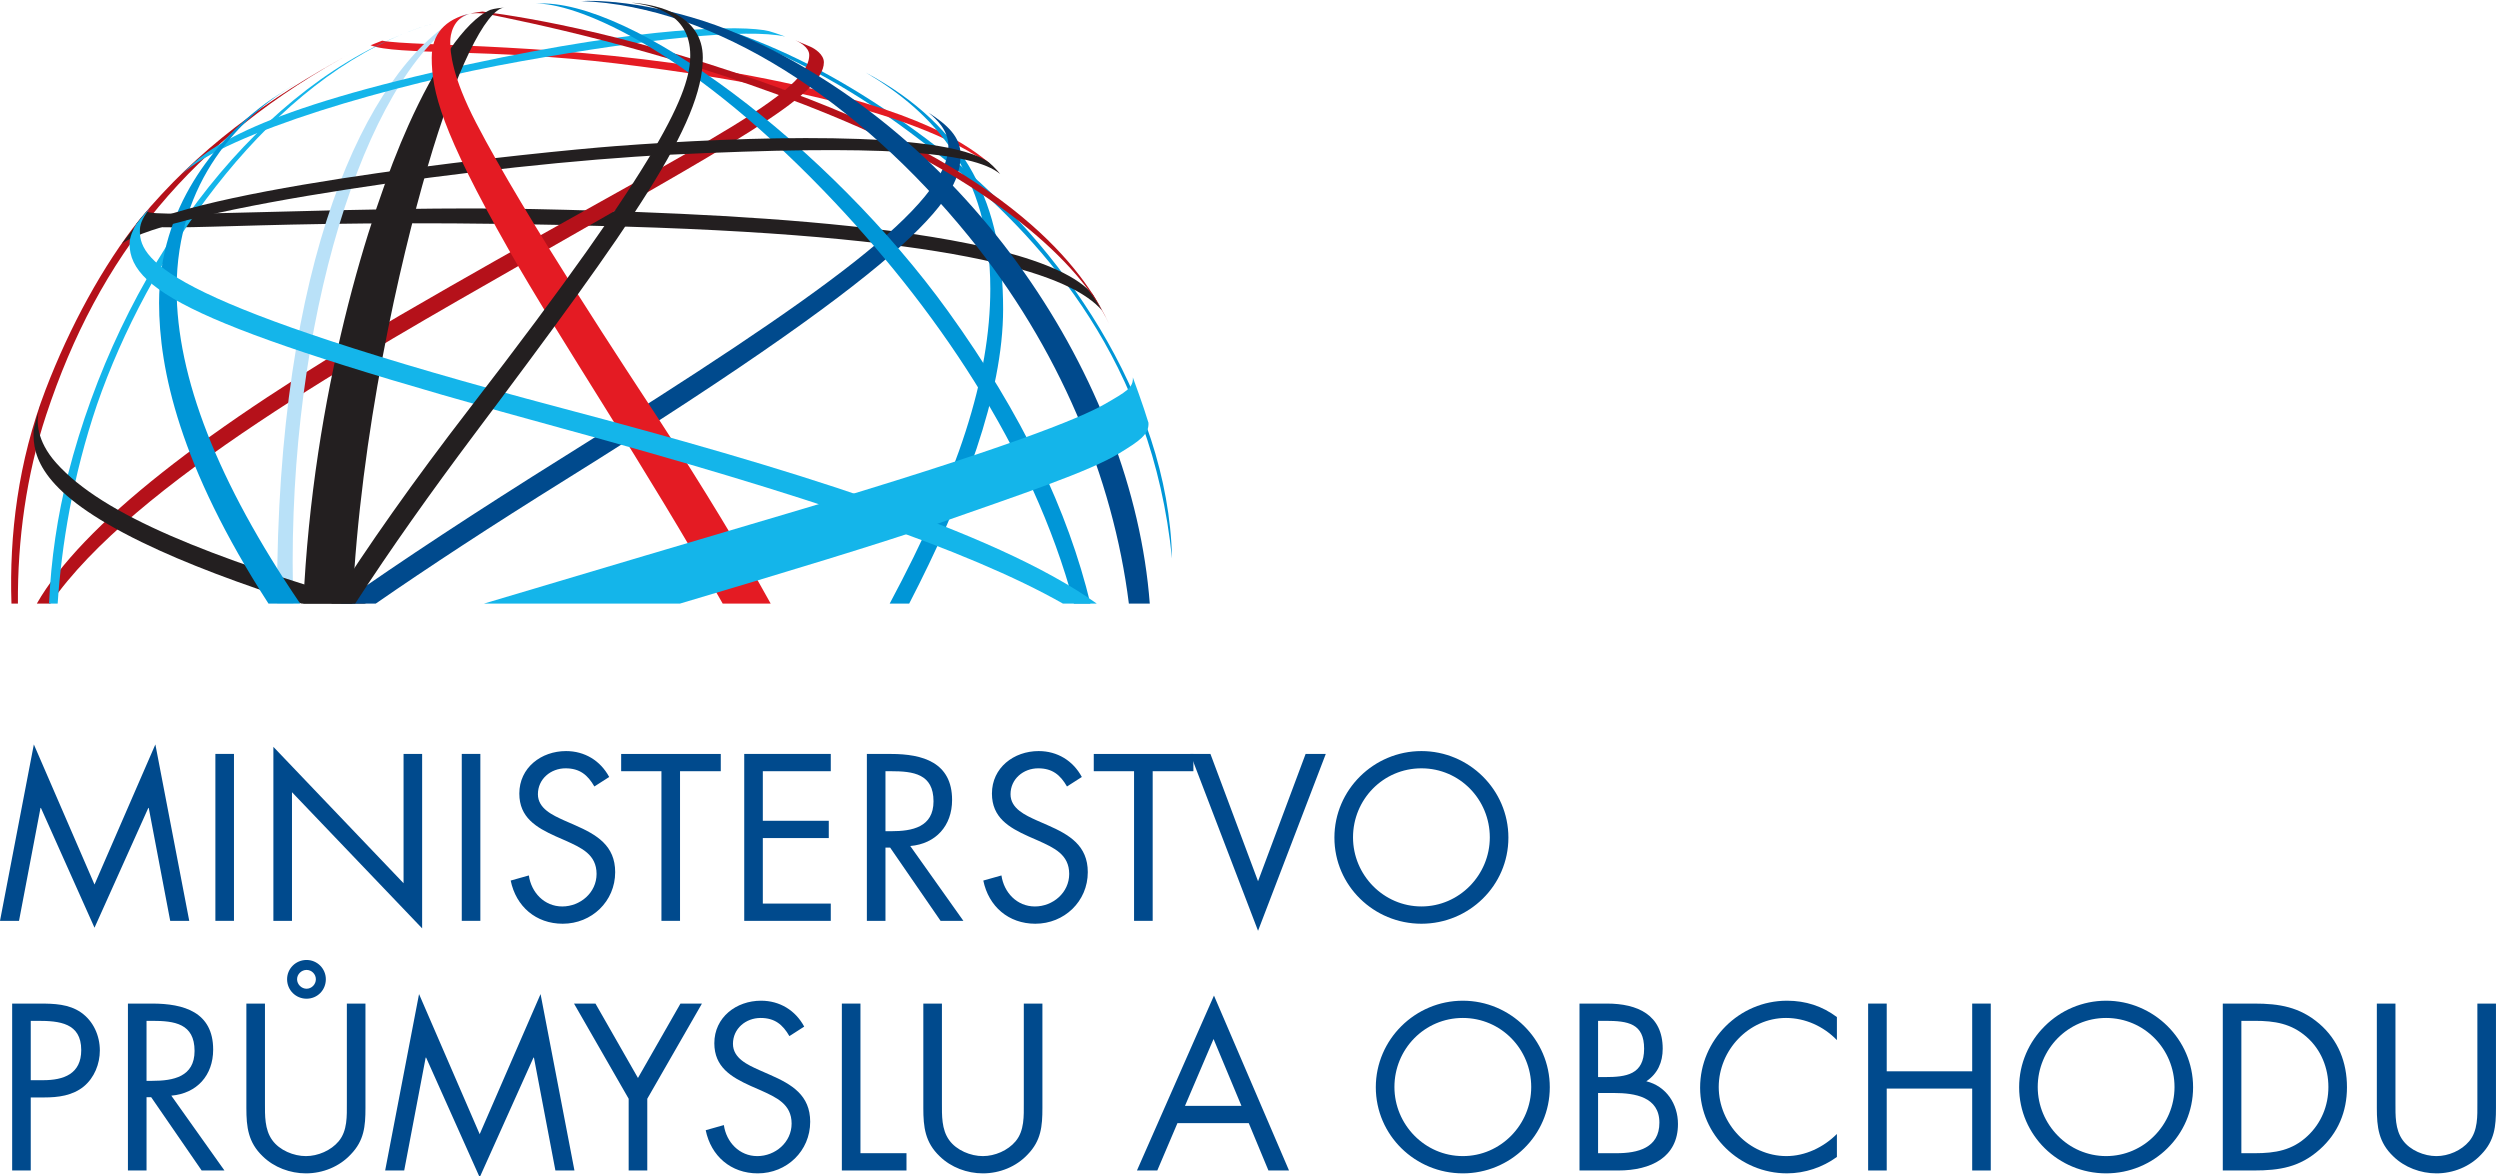 <?xml version="1.0" encoding="UTF-8" standalone="no"?><!DOCTYPE svg PUBLIC "-//W3C//DTD SVG 1.1//EN" "http://www.w3.org/Graphics/SVG/1.1/DTD/svg11.dtd"><svg width="100%" height="100%" viewBox="0 0 170 80" version="1.1" xmlns="http://www.w3.org/2000/svg" xmlns:xlink="http://www.w3.org/1999/xlink" xml:space="preserve" style="fill-rule:evenodd;clip-rule:evenodd;stroke-linejoin:round;stroke-miterlimit:1.414;"><g id="Layer-1"><path d="M6.426,60.148l-4.124,-9.527l-2.302,11.997l1.293,0l1.461,-7.677l0.03,0l3.642,8.144l3.658,-8.144l0.031,0l1.459,7.677l1.295,0l-2.304,-11.997l-4.139,9.527Z" style="fill:#004a8d;fill-rule:nonzero;"/><rect x="14.646" y="51.266" width="1.264" height="11.351" style="fill:#004a8d;fill-rule:nonzero;"/><path d="M18.59,50.786l8.852,9.273l0,-8.79l1.263,0l0,11.86l-8.85,-9.259l0,8.747l-1.265,0l0,-11.831Z" style="fill:#004a8d;fill-rule:nonzero;"/><rect x="31.4" y="51.266" width="1.264" height="11.351" style="fill:#004a8d;fill-rule:nonzero;"/><path d="M40.417,53.481c-0.451,-0.783 -0.994,-1.235 -1.957,-1.235c-1.008,0 -1.882,0.722 -1.882,1.762c0,0.977 1.01,1.428 1.776,1.777l0.753,0.33c1.474,0.646 2.725,1.386 2.725,3.191c0,1.987 -1.596,3.508 -3.567,3.508c-1.822,0 -3.177,-1.175 -3.538,-2.936l1.235,-0.348c0.165,1.161 1.053,2.109 2.271,2.109c1.221,0 2.334,-0.933 2.334,-2.211c0,-1.326 -1.038,-1.778 -2.092,-2.258l-0.692,-0.303c-1.324,-0.6 -2.469,-1.279 -2.469,-2.905c0,-1.76 1.49,-2.889 3.176,-2.889c1.265,0 2.334,0.645 2.936,1.762l-1.009,0.646Z" style="fill:#004a8d;fill-rule:nonzero;"/><path d="M46.242,62.617l-1.264,0l0,-10.175l-2.739,0l0,-1.173l6.774,0l0,1.173l-2.771,0l0,10.175Z" style="fill:#004a8d;fill-rule:nonzero;"/><path d="M50.608,51.267l5.885,0l0,1.175l-4.621,0l0,3.371l4.485,0l0,1.175l-4.485,0l0,4.455l4.621,0l0,1.175l-5.885,0l0,-11.351Z" style="fill:#004a8d;fill-rule:nonzero;"/><path d="M60.212,62.617l-1.265,0l0,-11.348l1.641,0c2.153,0 4.154,0.571 4.154,3.131c0,1.744 -1.098,2.978 -2.844,3.129l3.612,5.088l-1.551,0l-3.431,-4.982l-0.316,0l0,4.982Zm0,-6.095l0.392,0c1.429,0 2.875,-0.273 2.875,-2.034c0,-1.866 -1.37,-2.046 -2.891,-2.046l-0.376,0l0,4.08Z" style="fill:#004a8d;fill-rule:nonzero;"/><path d="M72.555,53.481c-0.451,-0.783 -0.993,-1.235 -1.956,-1.235c-1.009,0 -1.883,0.722 -1.883,1.762c0,0.977 1.01,1.428 1.777,1.777l0.753,0.33c1.474,0.646 2.724,1.386 2.724,3.191c0,1.987 -1.596,3.508 -3.567,3.508c-1.822,0 -3.176,-1.175 -3.538,-2.936l1.234,-0.348c0.167,1.161 1.054,2.109 2.273,2.109c1.22,0 2.334,-0.933 2.334,-2.211c0,-1.326 -1.039,-1.778 -2.092,-2.258l-0.692,-0.303c-1.326,-0.6 -2.47,-1.279 -2.47,-2.905c0,-1.76 1.49,-2.889 3.176,-2.889c1.265,0 2.333,0.645 2.937,1.762l-1.01,0.646Z" style="fill:#004a8d;fill-rule:nonzero;"/><path d="M78.382,62.617l-1.266,0l0,-10.175l-2.74,0l0,-1.173l6.775,0l0,1.173l-2.769,0l0,10.175Z" style="fill:#004a8d;fill-rule:nonzero;"/><path d="M85.547,59.923l3.234,-8.654l1.372,0l-4.606,12.025l-4.606,-12.025l1.369,0l3.237,8.654Z" style="fill:#004a8d;fill-rule:nonzero;"/><path d="M102.571,56.958c0,3.267 -2.679,5.856 -5.914,5.856c-3.238,0 -5.917,-2.589 -5.917,-5.856c0,-3.253 2.679,-5.885 5.917,-5.885c3.235,0 5.914,2.632 5.914,5.885m-10.566,-0.016c0,2.559 2.076,4.696 4.652,4.696c2.573,0 4.65,-2.137 4.65,-4.696c0,-2.574 -2.049,-4.696 -4.65,-4.696c-2.606,0 -4.652,2.122 -4.652,4.696" style="fill:#004a8d;fill-rule:nonzero;"/><path d="M2.091,79.593l-1.264,0l0,-11.35l1.866,0c0.978,0 1.988,0.03 2.815,0.603c0.844,0.587 1.281,1.581 1.281,2.586c0,0.92 -0.377,1.852 -1.085,2.442c-0.768,0.631 -1.747,0.752 -2.695,0.752l-0.918,0l0,4.967Zm0,-6.14l0.844,0c1.399,0 2.589,-0.424 2.589,-2.049c0,-1.852 -1.492,-1.987 -2.965,-1.987l-0.468,0l0,4.036Z" style="fill:#004a8d;fill-rule:nonzero;"/><path d="M9.964,79.593l-1.265,0l0,-11.35l1.641,0c2.154,0 4.155,0.571 4.155,3.131c0,1.746 -1.099,2.979 -2.846,3.131l3.613,5.088l-1.55,0l-3.432,-4.983l-0.316,0l0,4.983Zm0,-6.096l0.391,0c1.431,0 2.875,-0.272 2.875,-2.033c0,-1.867 -1.37,-2.047 -2.89,-2.047l-0.376,0l0,4.08Z" style="fill:#004a8d;fill-rule:nonzero;"/><path d="M18.017,75.002c0,0.842 -0.029,1.806 0.498,2.529c0.496,0.693 1.459,1.084 2.287,1.084c0.814,0 1.702,-0.378 2.229,-1.009c0.6,-0.723 0.555,-1.717 0.555,-2.604l0,-6.759l1.265,0l0,7.106c0,1.234 -0.09,2.211 -0.994,3.146c-0.782,0.842 -1.911,1.294 -3.055,1.294c-1.069,0 -2.168,-0.406 -2.936,-1.16c-0.993,-0.948 -1.113,-1.986 -1.113,-3.28l0,-7.106l1.264,0l0,6.759Zm4.14,-8.413c0,0.736 -0.572,1.323 -1.311,1.323c-0.736,0 -1.324,-0.587 -1.324,-1.323c0,-0.724 0.588,-1.311 1.324,-1.311c0.724,0 1.311,0.587 1.311,1.311m-1.956,0c0,0.346 0.3,0.645 0.645,0.645c0.347,0 0.633,-0.299 0.633,-0.645c0,-0.348 -0.286,-0.634 -0.633,-0.634c-0.345,0 -0.645,0.286 -0.645,0.634" style="fill:#004a8d;fill-rule:nonzero;"/><path d="M32.619,77.125l-4.124,-9.528l-2.304,11.996l1.295,0l1.46,-7.677l0.03,0l3.643,8.144l3.658,-8.144l0.031,0l1.46,7.677l1.295,0l-2.304,-11.996l-4.14,9.528Z" style="fill:#004a8d;fill-rule:nonzero;"/><path d="M39.032,68.243l1.459,0l2.89,5.059l2.891,-5.059l1.46,0l-3.717,6.472l0,4.878l-1.266,0l0,-4.878l-3.717,-6.472Z" style="fill:#004a8d;fill-rule:nonzero;"/><path d="M53.679,70.456c-0.452,-0.783 -0.995,-1.235 -1.958,-1.235c-1.008,0 -1.88,0.723 -1.88,1.762c0,0.979 1.008,1.43 1.775,1.776l0.753,0.332c1.475,0.645 2.724,1.385 2.724,3.19c0,1.987 -1.596,3.508 -3.567,3.508c-1.822,0 -3.177,-1.174 -3.538,-2.935l1.235,-0.349c0.166,1.161 1.054,2.11 2.274,2.11c1.218,0 2.333,-0.934 2.333,-2.212c0,-1.326 -1.04,-1.778 -2.093,-2.258l-0.693,-0.303c-1.324,-0.601 -2.469,-1.279 -2.469,-2.903c0,-1.762 1.49,-2.891 3.177,-2.891c1.264,0 2.333,0.646 2.935,1.761l-1.008,0.647Z" style="fill:#004a8d;fill-rule:nonzero;"/><path d="M58.511,78.417l3.13,0l0,1.176l-4.395,0l0,-11.35l1.265,0l0,10.174Z" style="fill:#004a8d;fill-rule:nonzero;"/><path d="M64.051,75.002c0,0.842 -0.031,1.806 0.496,2.529c0.498,0.693 1.461,1.084 2.288,1.084c0.813,0 1.701,-0.378 2.227,-1.009c0.602,-0.723 0.557,-1.717 0.557,-2.604l0,-6.759l1.265,0l0,7.106c0,1.234 -0.09,2.211 -0.993,3.146c-0.783,0.842 -1.912,1.294 -3.056,1.294c-1.069,0 -2.167,-0.406 -2.935,-1.16c-0.995,-0.948 -1.114,-1.986 -1.114,-3.28l0,-7.106l1.265,0l0,6.759Z" style="fill:#004a8d;fill-rule:nonzero;"/><path d="M80.067,76.371l-1.371,3.222l-1.384,0l5.238,-11.894l5.103,11.894l-1.4,0l-1.339,-3.222l-4.847,0Zm2.454,-5.719l-1.942,4.546l3.838,0l-1.896,-4.546Z" style="fill:#004a8d;fill-rule:nonzero;"/><path d="M105.386,73.933c0,3.266 -2.679,5.856 -5.915,5.856c-3.234,0 -5.916,-2.59 -5.916,-5.856c0,-3.251 2.682,-5.885 5.916,-5.885c3.236,0 5.915,2.634 5.915,5.885m-10.565,-0.016c0,2.56 2.076,4.697 4.65,4.697c2.575,0 4.652,-2.137 4.652,-4.697c0,-2.574 -2.049,-4.696 -4.652,-4.696c-2.605,0 -4.65,2.122 -4.65,4.696" style="fill:#004a8d;fill-rule:nonzero;"/><path d="M107.406,68.243l1.865,0c2.063,0 3.793,0.753 3.793,3.071c0,0.917 -0.345,1.7 -1.115,2.213c1.355,0.331 2.153,1.55 2.153,2.904c0,2.258 -1.822,3.162 -4.064,3.162l-2.632,0l0,-11.35Zm1.263,4.998l0.481,0c1.431,0 2.65,-0.166 2.65,-1.927c0,-1.716 -1.084,-1.897 -2.634,-1.897l-0.497,0l0,3.824Zm0,5.177l1.263,0c1.416,0 2.907,-0.345 2.907,-2.077c0,-1.76 -1.688,-2.017 -3.072,-2.017l-1.098,0l0,4.094Z" style="fill:#004a8d;fill-rule:nonzero;"/><path d="M124.91,70.727c-0.902,-0.934 -2.152,-1.506 -3.461,-1.506c-2.53,0 -4.575,2.198 -4.575,4.696c0,2.501 2.061,4.697 4.605,4.697c1.279,0 2.529,-0.601 3.431,-1.504l0,1.563c-0.976,0.71 -2.181,1.115 -3.387,1.115c-3.206,0 -5.915,-2.603 -5.915,-5.825c0,-3.252 2.663,-5.915 5.915,-5.915c1.266,0 2.379,0.36 3.387,1.112l0,1.567Z" style="fill:#004a8d;fill-rule:nonzero;"/><path d="M134.109,72.849l0,-4.606l1.263,0l0,11.35l-1.263,0l0,-5.57l-5.812,0l0,5.57l-1.264,0l0,-11.35l1.264,0l0,4.606l5.812,0Z" style="fill:#004a8d;fill-rule:nonzero;"/><path d="M149.13,73.933c0,3.266 -2.679,5.856 -5.915,5.856c-3.234,0 -5.914,-2.59 -5.914,-5.856c0,-3.251 2.68,-5.885 5.914,-5.885c3.236,0 5.915,2.634 5.915,5.885m-10.565,-0.016c0,2.56 2.076,4.697 4.65,4.697c2.575,0 4.652,-2.137 4.652,-4.697c0,-2.574 -2.049,-4.696 -4.652,-4.696c-2.602,0 -4.65,2.122 -4.65,4.696" style="fill:#004a8d;fill-rule:nonzero;"/><path d="M151.15,68.243l2.137,0c1.701,0 3.086,0.226 4.425,1.369c1.294,1.115 1.882,2.635 1.882,4.321c0,1.656 -0.602,3.115 -1.852,4.231c-1.353,1.203 -2.71,1.429 -4.487,1.429l-2.105,0l0,-11.35Zm2.183,10.175c1.384,0 2.542,-0.194 3.582,-1.173c0.934,-0.874 1.416,-2.063 1.416,-3.328c0,-1.294 -0.498,-2.543 -1.477,-3.4c-1.039,-0.919 -2.181,-1.1 -3.521,-1.1l-0.92,0l0,9.001l0.92,0Z" style="fill:#004a8d;fill-rule:nonzero;"/><path d="M162.891,75.002c0,0.842 -0.031,1.806 0.495,2.529c0.497,0.693 1.46,1.084 2.29,1.084c0.814,0 1.7,-0.378 2.228,-1.009c0.601,-0.723 0.557,-1.717 0.557,-2.604l0,-6.757l1.265,0l0,7.104c0,1.234 -0.09,2.211 -0.995,3.146c-0.783,0.842 -1.912,1.294 -3.055,1.294c-1.069,0 -2.168,-0.406 -2.936,-1.16c-0.994,-0.948 -1.115,-1.986 -1.115,-3.28l0,-7.104l1.266,0l0,6.757Z" style="fill:#004a8d;fill-rule:nonzero;"/><path d="M79.699,37.986c-0.243,-11.066 -7.815,-21.538 -15.061,-27.276c-8.457,-6.7 -15.306,-9.385 -23.204,-10.593c7.386,1.49 14.59,3.746 23.745,11.517c5.763,4.888 13.159,12.906 14.52,26.352" style="fill:#0096d7;fill-rule:nonzero;"/><path d="M9.492,14.92c-2.49,3.135 -4.75,7.289 -6.396,11.589c-1.867,4.879 -2.471,9.888 -2.317,14.536l0.439,0c-0.031,-4.348 0.577,-8.753 1.921,-12.824c3.553,-10.761 9.833,-18.732 20.998,-24.745c-6.13,3.317 -10.685,6.67 -14.645,11.444" style="fill:#b5111a;fill-rule:nonzero;"/><path d="M67.111,10.951c-1.746,-1.414 -5.468,-3.886 -16.978,-5.966c-11.69,-2.112 -21.982,-1.801 -24.15,-2.219l-0.784,0.31c1.695,0.692 8.29,0.218 16.71,1.239c8.416,1.02 21.173,3.098 26.051,7.452l-0.849,-0.816Z" style="fill:#e41b23;fill-rule:nonzero;"/><path d="M74.937,21.114c-1.967,-2.307 -9.036,-5.012 -32.422,-5.705c-23.746,-0.705 -31.135,0.531 -33.247,-0.173c0,0 0.54,-0.687 0.725,-0.874c0.003,0.533 14.945,-0.389 26.267,-0.146c11.028,0.235 33.94,0.946 38.052,5.803c0.287,0.463 0.625,1.095 0.625,1.095" style="fill:#231f20;fill-rule:nonzero;"/><path d="M54.084,2.741c-0.066,-0.03 -0.114,-0.049 -0.114,-0.049c0,0 0.045,0.019 0.114,0.049" style="fill:#b5111a;fill-rule:nonzero;"/><path d="M55.1,3.173c-0.237,-0.104 -0.781,-0.336 -1.016,-0.433c0.267,0.118 0.944,0.467 0.944,1.008c0,2.862 -9.252,6.904 -27.807,17.683c-13.288,7.724 -21.672,14.293 -24.718,19.616l0.918,0c5.604,-8.16 21.453,-17.014 31.798,-22.94c14.421,-8.263 20.805,-11.605 20.805,-13.87c0,-0.535 -0.62,-0.932 -0.924,-1.064" style="fill:#b5111a;fill-rule:nonzero;"/><path d="M18.84,40.559c0,0.163 0.004,0.324 0.006,0.487l1.104,0c-0.029,-0.943 -0.049,-1.884 -0.049,-2.828c0,-17.967 5.45,-33.916 11.961,-37.267c0,0 -0.338,0.015 -0.671,0.211c-6.358,3.738 -12.351,16.636 -12.351,39.397" style="fill:#b9e1f8;fill-rule:nonzero;"/><path d="M4.626,32.248c-0.718,2.809 -1.158,5.775 -1.292,8.797l0.587,0c0.265,-3.955 1.015,-8.632 2.674,-13.528c3.412,-9.86 11.168,-21.285 20.875,-25.234c-10.459,4.178 -19.324,16.222 -22.844,29.965" style="fill:#14b5ea;fill-rule:nonzero;"/><path d="M27.47,2.282c0.664,-0.265 1.335,-0.501 2.011,-0.701c-0.68,0.197 -1.35,0.433 -2.011,0.701" style="fill:#14b5ea;fill-rule:nonzero;"/><path d="M53.394,2.486c-2.611,-0.571 -9.315,0.143 -17.952,1.678c-8.707,1.547 -20.095,4.882 -23.085,7.694c1.726,-1.84 5.104,-4.374 19.62,-7.507c11.931,-2.573 18.53,-2.66 20.306,-2.236c0.508,0.146 1.111,0.371 1.111,0.371" style="fill:#14b5ea;fill-rule:nonzero;"/><path d="M58.872,4.934c4.609,2.72 8.469,6.843 8.469,14.702c0,6.025 -2.201,12.725 -6.843,21.41l1.326,0c3.704,-7.165 6.388,-14.268 6.388,-20.029c0,-6.998 -2.373,-12.33 -9.34,-16.083" style="fill:#0096d7;fill-rule:nonzero;"/><path d="M2.627,27.968c0.08,-0.264 0.142,-0.451 0.142,-0.451c0,0 -0.082,0.163 -0.142,0.451" style="fill:#231f20;fill-rule:nonzero;"/><path d="M3.824,31.484c-1.361,-1.525 -1.336,-2.853 -1.197,-3.515c-0.112,0.374 -0.266,0.907 -0.344,1.323c-0.06,1.759 0.481,4.222 7.336,7.565c3.051,1.489 6.79,2.869 10.902,4.189l4.398,0c-10.623,-3.169 -17.878,-5.961 -21.095,-9.562" style="fill:#231f20;fill-rule:nonzero;"/><path d="M20.096,5.708c0,0 -1.392,0.812 -2.404,1.595c-2.935,2.272 -6.875,6.709 -6.875,13.292c0,4.507 1.381,11.053 7.441,20.452l2.156,0c-5.623,-8.279 -8.404,-15.417 -8.404,-21.415c0,-7.337 4.364,-11.745 8.086,-13.924" style="fill:#0096d7;fill-rule:nonzero;"/><path d="M63.13,7.655c0.579,0.468 1.359,1.214 1.359,2.272c0,3.984 -8.446,10.07 -26.034,21.063c-6.126,3.83 -11.163,7.145 -15.292,10.056l2.386,0c3.615,-2.501 7.874,-5.292 12.906,-8.426c25.066,-15.614 26.861,-19.449 26.861,-22.099c0,-1.206 -0.887,-2.034 -2.186,-2.866" style="fill:#004a8d;fill-rule:nonzero;"/><path d="M31.977,0.926c0.735,-0.086 1.115,0.011 2.508,0.304c3.723,0.775 14.019,3.074 23.883,7.405c7.436,3.266 14.673,8.3 17.067,13.427c-1.366,-2.951 -5.549,-9.896 -21.907,-15.886c-10.216,-3.741 -17.304,-4.942 -20.72,-5.391c0,0 -0.649,0.08 -0.831,0.141" style="fill:#b5111a;fill-rule:nonzero;"/><path d="M36.455,0.248c2.428,-0.07 9.797,2.604 19.568,12.733c7.478,7.749 14.182,17.516 17.003,28.066l1.121,0c-1.517,-6.27 -4.608,-12.848 -9.681,-19.884c-8.095,-11.23 -21.598,-21.354 -28.011,-20.915" style="fill:#0096d7;fill-rule:nonzero;"/><path d="M27.78,8.502c-2.733,6.092 -6.502,18.325 -7.155,32.544l3.333,0c0.562,-11.604 3.21,-23.154 5.127,-29.733c1.875,-6.444 3.95,-10.702 5.217,-10.801c-0.208,0.022 -0.679,0.059 -0.959,0.158c-1.737,0.741 -3.794,3.894 -5.563,7.832" style="fill:#231f20;fill-rule:nonzero;"/><path d="M68.012,11.834c-1.858,-1.555 -8.268,-2 -22.45,-1.315c-12.145,0.586 -34.03,3.702 -37.273,6.052c0,0 0.53,-0.708 0.817,-1.039c5.506,-2.945 27.755,-5.216 32.738,-5.596c8.615,-0.656 22.33,-1.135 25.404,1.108c0.412,0.34 0.764,0.79 0.764,0.79" style="fill:#231f20;fill-rule:nonzero;"/><path d="M32.378,8.36c-1.642,-3.169 -1.762,-4.793 -1.762,-5.527c0,-0.437 0.17,-1.623 1.361,-1.907c-1.731,0.365 -2.62,1.418 -2.62,3.003c0,2.268 0.647,4.963 5.226,13.03c3.431,6.049 9.309,14.784 14.561,24.087l3.263,0c-2.047,-3.696 -4.526,-7.803 -7.522,-12.398c-1.974,-3.028 -9.208,-13.923 -12.507,-20.288" style="fill:#e41b23;fill-rule:nonzero;"/><path d="M38.276,27.771c-26.507,-7.021 -28.765,-9.935 -28.765,-12.041c0,-0.352 0.059,-0.763 0.668,-1.551c-0.304,0.267 -0.911,1.057 -0.911,1.057c-0.218,0.363 -0.458,0.899 -0.458,1.35c0,3.362 5.362,5.977 29.479,12.563c16.22,4.431 27.52,8.219 33.99,11.896l2.301,0c-7.048,-5.026 -21.47,-9.344 -36.304,-13.274" style="fill:#14b5ea;fill-rule:nonzero;"/><path d="M50.363,2.383c-4.533,-1.972 -8.956,-2.417 -10.825,-2.308c9.111,0.34 18.879,6.828 26.318,15.972c6.154,7.563 9.836,16.425 10.907,24.999l1.422,0c-1.15,-15.231 -12.342,-31.923 -27.822,-38.663" style="fill:#004a8d;fill-rule:nonzero;"/><path d="M42.947,0.179c1.358,0.208 3.99,0.637 3.99,3.588c0,2.431 -1.689,6.768 -14.96,23.945c-3.928,5.086 -7.015,9.493 -9.446,13.333l1.62,0c2.4,-3.705 5.146,-7.568 8.123,-11.539c10.811,-14.406 15.517,-21.098 15.517,-25.587c0,-2.88 -3.004,-3.603 -4.844,-3.74" style="fill:#231f20;fill-rule:nonzero;"/><path d="M75.122,27.48c-1.649,0.952 -6.873,3.086 -21.521,7.42c-5.742,1.697 -13.4,3.966 -20.701,6.147l13.329,0c6.871,-2.037 13.979,-4.192 17.398,-5.393c5.818,-2.04 10.46,-3.589 12.501,-4.842c1.308,-0.801 2.022,-1.262 1.967,-2.064c-0.315,-1.067 -1.061,-3.084 -1.061,-3.084c0.04,0.694 -0.432,0.965 -1.912,1.816" style="fill:#14b5ea;fill-rule:nonzero;"/></g></svg>